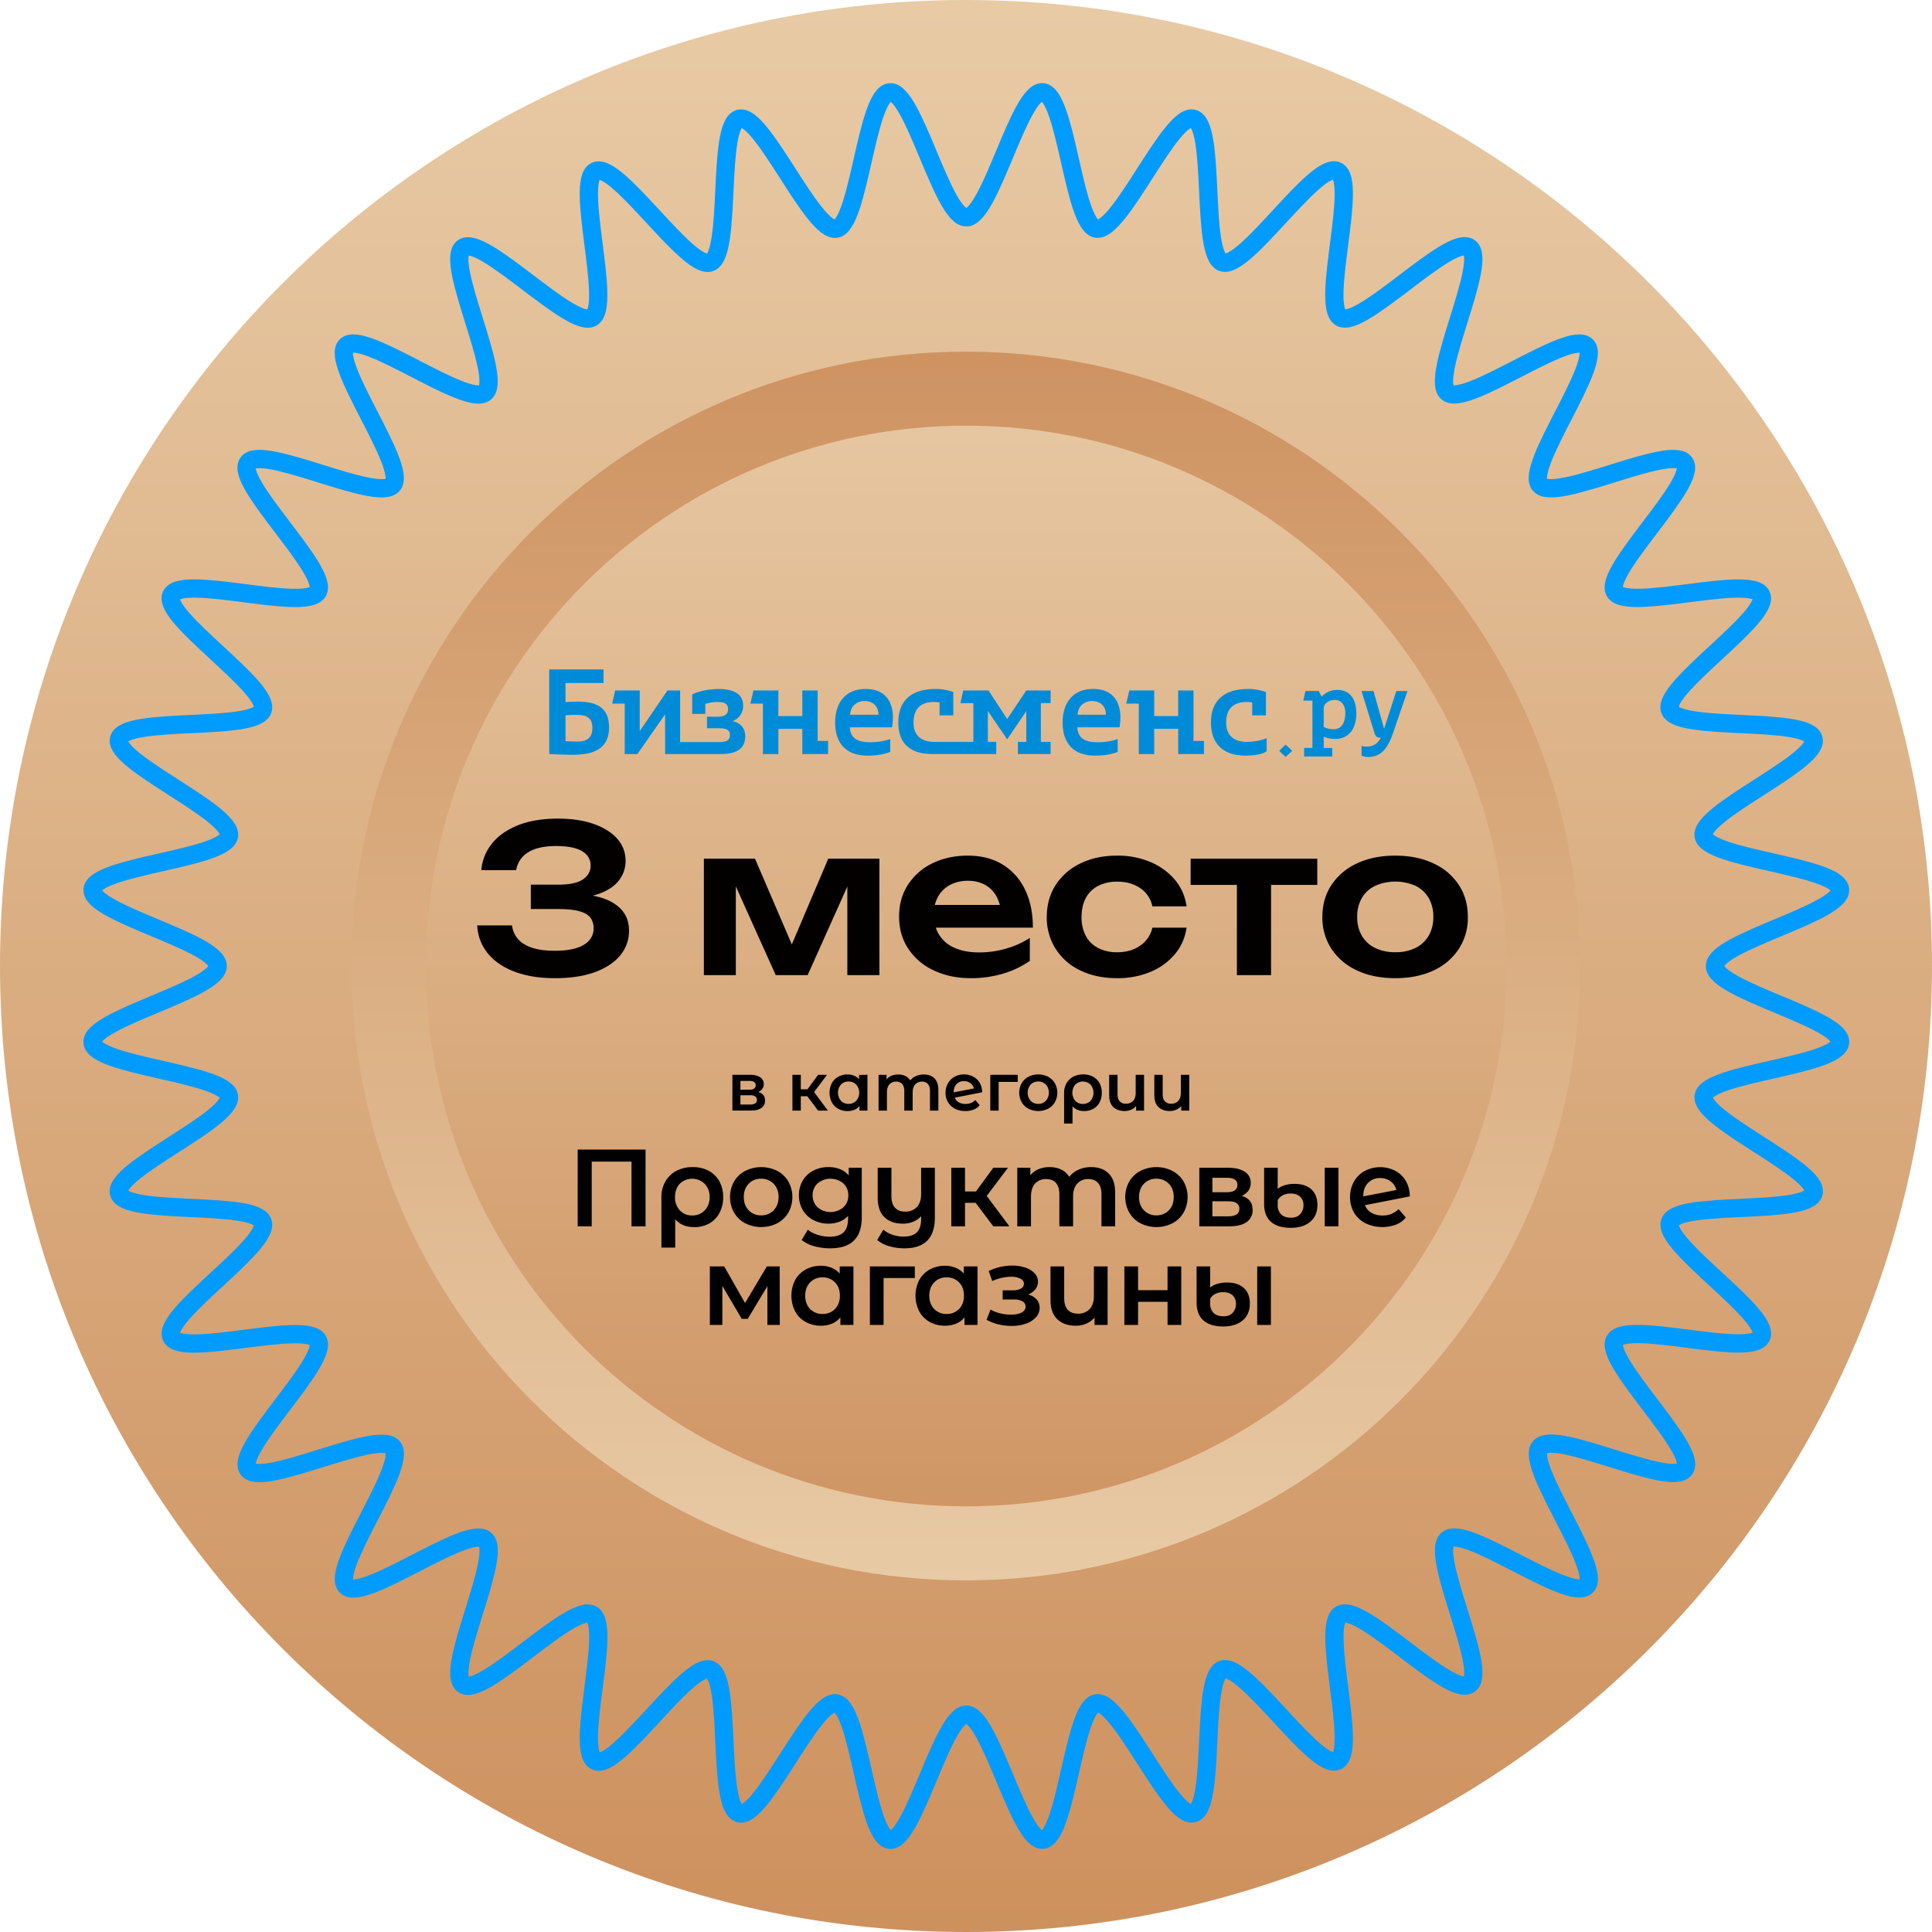 <?xml version="1.0" encoding="UTF-8"?> <svg xmlns="http://www.w3.org/2000/svg" xmlns:xlink="http://www.w3.org/1999/xlink" viewBox="0 0 1586.49 1586.49"> <defs> <style>.cls-1{fill:url(#Безымянный_градиент_840);}.cls-2{fill:url(#Безымянный_градиент_845);}.cls-3{fill:url(#Безымянный_градиент_848);}.cls-4{fill:none;stroke:#009bff;stroke-miterlimit:10;stroke-width:15px;}.cls-5{fill:#008bd8;}.cls-6{fill:#020100;}</style> <linearGradient id="Безымянный_градиент_840" x1="793.25" y1="-22.17" x2="793.25" y2="-1635.65" gradientTransform="matrix(1, 0, 0, -1, 0, -33.81)" gradientUnits="userSpaceOnUse"> <stop offset="0" stop-color="#e8cba6"></stop> <stop offset="1" stop-color="#cd905d"></stop> </linearGradient> <linearGradient id="Безымянный_градиент_845" x1="793.07" y1="-309.4" x2="793.07" y2="-1344.5" gradientTransform="matrix(1, 0, 0, -1, 0, -33.81)" gradientUnits="userSpaceOnUse"> <stop offset="0" stop-color="#ce9260"></stop> <stop offset="1" stop-color="#e8cba6"></stop> </linearGradient> <linearGradient id="Безымянный_градиент_848" x1="793.43" y1="-295.75" x2="793.43" y2="-1343.4" gradientTransform="matrix(1, 0, 0, -1, 0, -33.81)" gradientUnits="userSpaceOnUse"> <stop offset="0" stop-color="#e8cba6"></stop> <stop offset="1" stop-color="#ce9260"></stop> </linearGradient> </defs> <g id="Слой_2" data-name="Слой 2"> <g id="Слой_1-2" data-name="Слой 1"> <path class="cls-1" d="M0,793.24c0,438.1,355.15,793.25,793.24,793.25s793.25-355.15,793.25-793.25S1231.34,0,793.24,0,0,355.14,0,793.24Z"></path> <path class="cls-2" d="M288.58,793.25c0,278.62,225.87,504.49,504.48,504.49s504.49-225.87,504.49-504.49S1071.68,288.77,793.06,288.77,288.58,514.63,288.58,793.25Z"></path> <path class="cls-3" d="M349.73,793.24c0,245,198.66,443.71,443.69,443.71s443.71-198.66,443.71-443.71S1038.47,349.55,793.42,349.55,349.73,548.21,349.73,793.24Z"></path> <path class="cls-4" d="M1408.25,793.25c0-19.6,104.38-43.54,102.72-62.72-1.69-19.5-108.64-25.13-112-44.12-3.38-19.25,95.26-60.92,90.27-79.57-5-18.85-111.32-5.74-117.94-23.9-6.67-18.33,83.17-76.61,75-94.14s-110.61,13.84-120.31-2.93,68.57-89.88,57.43-105.75-106.51,32.84-119,18,52-100.38,38.28-114.1-99.23,50.77-114.1,38.27,33.91-107.83,18-119-88.91,67.18-105.75,57.44,14.72-112.07-2.93-120.31-75.81,81.65-94.13,75c-18.15-6.62-5-112.91-23.9-117.95-18.65-5-60.31,93.67-79.56,90.29-19-3.33-24.63-110.28-44.13-112-19.16-1.66-43.12,102.72-62.71,102.72S750,74.13,730.78,75.79c-19.5,1.68-25.13,108.63-44.12,112-19.25,3.38-60.93-95.28-79.57-90.29-18.86,5-5.74,111.34-23.91,118s-76.6-83.17-94.12-75,13.83,110.61-2.93,120.3-89.89-68.57-105.76-57.43,32.84,106.51,18,119S298,270.3,284.27,284,335,383.25,322.54,398.13s-107.82-33.91-119-18S270.73,469,261,485.87s-112.07-14.7-120.31,2.94,81.64,75.81,75,94.13c-6.61,18.16-112.91,5-117.95,23.9-5,18.65,93.66,60.32,90.29,79.57-3.32,19-110.28,24.62-112,44.12-1.66,19.17,102.72,43.12,102.72,62.72S74.38,836.79,76,856c1.68,19.5,108.64,25.14,112,44.12,3.37,19.25-95.27,60.93-90.29,79.57,5,18.85,111.34,5.74,118,23.9,6.67,18.33-83.17,76.6-75,94.15s110.62-13.84,120.32,2.93-68.58,89.87-57.44,105.74,106.51-32.84,119-18-52,100.38-38.27,114.1,99.22-50.77,114.09-38.27-33.9,107.83-18,119,88.91-67.18,105.75-57.44-14.72,112.07,2.93,120.31,75.81-81.65,94.14-75c18.15,6.61,5,112.9,23.89,117.94,18.64,5,60.32-93.67,79.57-90.29,19,3.33,24.62,110.28,44.12,112C750,1512.37,773.9,1408,793.51,1408s43.55,104.37,62.71,102.72c19.5-1.69,25.14-108.64,44.12-112,19.26-3.38,60.92,95.28,79.57,90.29,18.86-5,5.75-111.34,23.91-118,18.32-6.67,76.6,83.16,94.13,75s-13.84-110.6,2.93-120.3,89.89,68.57,105.76,57.44-32.86-106.52-18-119,100.37,52,114.09,38.28-50.76-99.23-38.27-114.11,107.83,33.92,119,18-67.18-88.91-57.43-105.74,112.06,14.71,120.3-2.94-81.65-75.81-75-94.13c6.62-18.15,112.91-5,117.94-23.9,5-18.64-93.65-60.32-90.27-79.57,3.32-19,110.27-24.62,112-44.12C1512.62,836.8,1408.25,812.85,1408.25,793.25Z"></path> </g> <g id="Слой_2-2" data-name="Слой 2"> <path class="cls-5" d="M464.36,560.87h31.25V549.69H451v69.5c5.69.3,12.78.6,19.57.6,16.58,0,29.56-4.8,29.56-22.37,0-14.18-7.39-21.27-25.57-21.27-3.09,0-7.09.2-10.18.4Zm0,26.56a71.36,71.36,0,0,1,9.39-.4c10.38,0,12.68,4.4,12.68,11,0,6.09-3,10.88-11.49,10.88-3.19,0-6.79,0-10.58-.3Z"></path> <path class="cls-5" d="M568.37,586.24h10.79v-8.19a31.47,31.47,0,0,1,10-1.6c6.1,0,8.69,1.5,8.69,6.19,0,3.7-2.59,5.89-9,5.89h-8.29V598h9.08c7.29,0,9.69,1.4,9.69,5.79,0,4-2.6,5.59-9.29,5.59H558.49V567H548.1l-22.76,33.36V567H505.16l-2.49,10.79H513v41.44h10.39l22.77-32.65v32.65h44.63c11.49,0,21.17-2.6,21.17-14.78,0-5.49-2.89-10.58-10.38-12.28a13.2,13.2,0,0,0,8.68-12.58c0-10.09-8.28-13.79-20.17-13.79-7.59,0-16.27,1.6-21.67,4.5Z"></path> <path class="cls-5" d="M639.17,598.52h19.67v20.67H680V608.4h-8.59V567H658.84v21H639.17V567H618.7l-2.5,10.79h10.29v41.44h12.68Z"></path> <path class="cls-5" d="M732.53,597.22a52.35,52.35,0,0,0,.7-8.29c0-11.78-5.59-23.17-22.37-23.17-17,0-25.06,11.79-25.06,27.57,0,16.77,8.68,27.16,26.66,27.16,5.69,0,13.18-.7,18.57-3.1V606.81c-3.79,1.59-10.38,2.69-16.27,2.69-9,0-16.38-2.09-16.88-12.28Zm-34.45-10.29c.4-7.68,6.09-11.28,12-11.28,5.69,0,11.19,3.3,11.29,11.28Z"></path> <path class="cls-5" d="M862.72,609.2h-8V577.35h8V567h-20l-15.68,23.47L811.79,567H790.92l-2.19,10.39h10.58V609.2H767.16c-9,0-17-3.89-17-15.87,0-12.19,6.89-16.88,16.68-16.88a25.47,25.47,0,0,1,4.69.4v10.58h11.29V568.26a42.67,42.67,0,0,0-14.68-2.5c-13.18,0-30.46,4.5-30.46,27.57,0,20.37,13.58,25.86,27.86,25.86h52.53v-10H811.2V583.84l15.87,23.27,15.68-23.17V609.2h-6.89v10h26.86Z"></path> <path class="cls-5" d="M919.32,597.22a52.35,52.35,0,0,0,.7-8.29c0-11.78-5.59-23.17-22.37-23.17-17,0-25.06,11.79-25.06,27.57,0,16.77,8.69,27.16,26.66,27.16,5.69,0,13.18-.7,18.57-3.1V606.81c-3.79,1.59-10.38,2.69-16.27,2.69-9,0-16.38-2.09-16.88-12.28Zm-34.45-10.29c.4-7.68,6.09-11.28,12-11.28,5.7,0,11.19,3.3,11.29,11.28Z"></path> <path class="cls-5" d="M947.81,598.52h19.67v20.67h21.17V608.4h-8.59V567H967.48v21H947.81V567H927.33l-2.49,10.79h10.28v41.44h12.69Z"></path> <path class="cls-5" d="M1040.17,606.21a49.21,49.21,0,0,1-16.28,3c-9,0-17-3.89-17-15.87,0-12.19,6.89-16.88,16.67-16.88a25.58,25.58,0,0,1,4.7.4v10.58h11.28V568.26a42.63,42.63,0,0,0-14.68-2.5c-13.18,0-30.46,4.5-30.46,27.57,0,20.37,13.58,27.16,27.86,27.16,6.2,0,13.29-.6,17.88-3.5Z"></path> <path class="cls-5" d="M1055.67,621.56l5.44-5-5.44-5.13-5.23,5.13Z"></path> <path class="cls-5" d="M1095.93,574.78c5.94,0,8.51,4.4,8.8,10.12,0,8.43-2.79,13.93-9.9,13.93A18.66,18.66,0,0,1,1087,597V580.72C1087.87,577.06,1091.9,574.78,1095.93,574.78ZM1087,614.22v-9.31a23.17,23.17,0,0,0,9.31,1.91c10,0,17.45-7,17.45-21,0-13.41-6.6-19.28-15.47-19.28a17.46,17.46,0,0,0-13,5.5l-2.42-4.62H1072l-1.83,7.92h7.55v38.85h-6.82v7H1094v-7Z"></path> <path class="cls-5" d="M1118,567.45l10.7,34.53c1,3.23,2.72,3.89,5.21,3.81-3.15,5.87-7.33,7.26-11.66,7.26a11.66,11.66,0,0,1-4.18-.59v8a12.75,12.75,0,0,0,5.65,1.1c9.09,0,15.39-5.43,20.16-19.51l11.87-34.6h-9.16l-10,31-8.72-31Z"></path> <path class="cls-6" d="M395.25,714.55a39.69,39.69,0,0,1,8.48-21.5q7.47-9.59,21.25-15.21t33.1-5.62q17,0,29.4,4.36t19.32,12.1A26.62,26.62,0,0,1,513.69,707a25.61,25.61,0,0,1-5.13,15.54q-5.13,7-15.87,11.09t-27.22,4v-3.2q16-.82,27.3,2.44T510.33,747q6.21,6.88,6.21,17.3a31.06,31.06,0,0,1-7.14,20.08q-7.14,8.82-20.75,13.86t-33.09,5q-19,0-33.1-5.37t-22-15.12a38.44,38.44,0,0,1-8.56-22.85h28.56a20.51,20.51,0,0,0,10.08,15.46q8.73,5.37,25,5.37,15.78,0,23.85-4.87t8.07-13.61a14,14,0,0,0-2.69-8.73q-2.69-3.53-9.16-5.29t-17.55-1.77H435.9v-20h22.18q14.44,0,20.66-4.37T485,710.86q0-7.74-7.06-11.93t-21.33-4.2q-14.62,0-22.85,5.12a20.81,20.81,0,0,0-9.91,14.7Z"></path> <path class="cls-6" d="M578,800.74v-95.6h42l34.78,81h-9.08l34.44-81h42v95.6H695.8V715.22h5.71l-38.3,85.52H637l-38.31-85.18,5.55-.17v85.35Z"></path> <path class="cls-6" d="M797.27,803.25q-17,0-30.32-6.3a50.5,50.5,0,0,1-21-17.72q-7.65-11.41-7.65-26.54,0-15,7.31-26.21a49.48,49.48,0,0,1,20.07-17.56q12.78-6.3,29.07-6.3,16.63,0,28.56,7.31a48.31,48.31,0,0,1,18.39,20.58q6.46,13.28,6.47,31.25H760.81V743.11h72.24l-10.92,6.72A33.28,33.28,0,0,0,818,735.55a23.84,23.84,0,0,0-9.33-9.07,28.41,28.41,0,0,0-13.77-3.19,30.59,30.59,0,0,0-14.87,3.44,24.36,24.36,0,0,0-9.75,9.58,28.92,28.92,0,0,0-3.44,14.36q0,9.92,4.37,17A27.58,27.58,0,0,0,784,778.39q8.4,3.71,20.33,3.7A79,79,0,0,0,826,779a71.14,71.14,0,0,0,19.65-8.82V789a74.65,74.65,0,0,1-21.92,10.5A91.44,91.44,0,0,1,797.27,803.25Z"></path> <path class="cls-6" d="M974.34,761.76a42.27,42.27,0,0,1-9.49,21.67,52,52,0,0,1-20.08,14.62,69.42,69.42,0,0,1-27.38,5.2q-17.14,0-30.16-6.3a48.65,48.65,0,0,1-20.33-17.72A47.57,47.57,0,0,1,859.59,753q0-14.94,7.31-26.29A49.42,49.42,0,0,1,887.23,709q13-6.39,30.16-6.39a68.57,68.57,0,0,1,27.38,5.29,53.23,53.23,0,0,1,20.08,14.62,42,42,0,0,1,9.49,21.76H946.28a23.65,23.65,0,0,0-10-15q-7.81-5.29-18.9-5.29a33.34,33.34,0,0,0-15.54,3.44,23.81,23.81,0,0,0-10.17,9.92q-3.52,6.46-3.53,15.7a32,32,0,0,0,3.53,15.54,23.81,23.81,0,0,0,10.17,9.92,33.34,33.34,0,0,0,15.54,3.44q11.25,0,19.06-5.55a23.67,23.67,0,0,0,9.83-14.61Z"></path> <path class="cls-6" d="M977.7,705.14h104v21.51h-104Zm38,9.75h28.05v85.85h-28.05Z"></path> <path class="cls-6" d="M1145.7,803.25q-17.81,0-31.25-6.3a50.2,50.2,0,0,1-21-17.63,46.33,46.33,0,0,1-7.56-26.3q0-15.12,7.56-26.46a50.15,50.15,0,0,1,21-17.64q13.44-6.3,31.25-6.3t31.25,6.3a49.52,49.52,0,0,1,20.91,17.64q7.47,11.34,7.48,26.46a46.75,46.75,0,0,1-7.48,26.3A49.57,49.57,0,0,1,1177,797Q1163.51,803.26,1145.7,803.25Zm0-21.33a36.64,36.64,0,0,0,16.71-3.53,25.44,25.44,0,0,0,10.76-10A30,30,0,0,0,1177,753a30.32,30.32,0,0,0-3.78-15.54,25.44,25.44,0,0,0-10.76-10,41.13,41.13,0,0,0-33.34,0,25.3,25.3,0,0,0-10.84,10,30.32,30.32,0,0,0-3.78,15.54,30,30,0,0,0,3.78,15.38,25.3,25.3,0,0,0,10.84,10A36.76,36.76,0,0,0,1145.7,781.92Z"></path> <path d="M628.22,903.71a7.09,7.09,0,0,1-3,6.11c-2,1.43-4.92,2.14-8.8,2.14h-15V882.59h14.35c3.6,0,6.4.66,8.42,2a6.34,6.34,0,0,1,3,5.61,6.54,6.54,0,0,1-1.18,3.91,7.8,7.8,0,0,1-3.33,2.58Q628.21,898.32,628.22,903.71ZM608,894.86h7.21q5.32,0,5.33-3.69t-5.33-3.57H608Zm13.53,8.41a3.36,3.36,0,0,0-1.32-2.89,7.05,7.05,0,0,0-4.12-1H608V907h7.87Q621.55,907,621.56,903.27Z"></path> <path d="M662.92,900.19h-5.33V912h-6.88V882.59h6.88v11.88h5.5l8.69-11.88h7.37l-10.67,14.14L679.86,912h-8.08Z"></path> <path d="M712.31,882.59V912h-6.54v-3.79a10.71,10.71,0,0,1-4.21,3.13,14.16,14.16,0,0,1-5.53,1.05,15.64,15.64,0,0,1-7.67-1.87,13.28,13.28,0,0,1-5.28-5.28,17.42,17.42,0,0,1,0-15.82,13.33,13.33,0,0,1,5.28-5.25,15.53,15.53,0,0,1,7.67-1.87,13.56,13.56,0,0,1,5.25,1,11.52,11.52,0,0,1,4.16,2.92v-3.58Zm-9.24,21.34a10.17,10.17,0,0,0,0-13.31,8.39,8.39,0,0,0-6.27-2.53,8.29,8.29,0,0,0-6.24,2.53,10.26,10.26,0,0,0,0,13.31,8.29,8.29,0,0,0,6.24,2.53A8.39,8.39,0,0,0,703.07,903.93Z"></path> <path d="M767.31,885.48q3.24,3.21,3.25,9.65V912h-6.88V896c0-2.56-.57-4.5-1.7-5.8a6.16,6.16,0,0,0-4.9-2,7.16,7.16,0,0,0-5.55,2.28c-1.4,1.52-2.09,3.69-2.09,6.52V912h-6.88V896c0-2.56-.57-4.5-1.7-5.8a6.16,6.16,0,0,0-4.9-2,7.18,7.18,0,0,0-5.58,2.25c-1.38,1.5-2.06,3.69-2.06,6.55V912h-6.88V882.59H728v3.74a10.59,10.59,0,0,1,4.12-3,13.94,13.94,0,0,1,5.5-1,13.24,13.24,0,0,1,5.86,1.24,9.46,9.46,0,0,1,4,3.66,12.23,12.23,0,0,1,4.68-3.61,15.16,15.16,0,0,1,6.32-1.29Q764.06,882.26,767.31,885.48Z"></path> <path d="M800.86,903.33l3.63,4.23a12,12,0,0,1-5,3.58,18.38,18.38,0,0,1-6.82,1.21,18.14,18.14,0,0,1-8.52-1.93,13.86,13.86,0,0,1-5.7-5.36,15.13,15.13,0,0,1-2-7.78,15.39,15.39,0,0,1,2-7.73,13.88,13.88,0,0,1,5.39-5.36,15.56,15.56,0,0,1,7.78-1.93,15.86,15.86,0,0,1,7.51,1.79,13.51,13.51,0,0,1,5.36,5.11,15,15,0,0,1,2,7.79L784,901.35a7.66,7.66,0,0,0,3.35,3.85,11,11,0,0,0,5.56,1.32A10.84,10.84,0,0,0,800.86,903.33Zm-15.37-13.09a9.27,9.27,0,0,0-2.34,6.65V897l16.61-3.19a7.83,7.83,0,0,0-2.89-4.35,8.43,8.43,0,0,0-5.25-1.65A8,8,0,0,0,785.49,890.24Z"></path> <path d="M835.73,888.42H820.06V912h-6.88V882.59h22.55Z"></path> <path d="M844.53,910.42a14,14,0,0,1-5.58-5.36,16,16,0,0,1,0-15.54,14.11,14.11,0,0,1,5.58-5.33,17.79,17.79,0,0,1,16.12,0,14.11,14.11,0,0,1,5.58,5.33,16,16,0,0,1,0,15.54,14,14,0,0,1-5.58,5.36,17.79,17.79,0,0,1-16.12,0Zm14.3-6.49a10.17,10.17,0,0,0,0-13.31,8.39,8.39,0,0,0-6.27-2.53,8.29,8.29,0,0,0-6.24,2.53,10.26,10.26,0,0,0,0,13.31,8.29,8.29,0,0,0,6.24,2.53A8.39,8.39,0,0,0,858.83,903.93Z"></path> <path d="M897.52,884.13a13.3,13.3,0,0,1,5.34,5.28,16.05,16.05,0,0,1,1.89,7.92,16.52,16.52,0,0,1-1.81,7.87,13,13,0,0,1-5.09,5.28,15,15,0,0,1-7.56,1.87q-6.1,0-9.57-3.91v14.19h-6.93V897.39a15.55,15.55,0,0,1,2-7.9,13.65,13.65,0,0,1,5.53-5.33,17.08,17.08,0,0,1,8.22-1.9A16.45,16.45,0,0,1,897.52,884.13Zm-2,19.83a10.32,10.32,0,0,0,0-13.28,9,9,0,0,0-12.54-.06A10.55,10.55,0,0,0,883,904a8.92,8.92,0,0,0,12.51,0Z"></path> <path d="M939.46,882.59V912h-6.55v-3.74a10.92,10.92,0,0,1-4.09,3,13.06,13.06,0,0,1-5.31,1.08c-3.93,0-7-1.09-9.3-3.28s-3.41-5.41-3.41-9.7V882.59h6.88v15.84c0,2.64.59,4.61,1.79,5.91a6.58,6.58,0,0,0,5.14,2,7.64,7.64,0,0,0,5.8-2.29q2.18-2.28,2.17-6.57V882.59Z"></path> <path d="M976.58,882.59V912H970v-3.74a11,11,0,0,1-4.1,3,13,13,0,0,1-5.31,1.08q-5.88,0-9.29-3.28t-3.41-9.7V882.59h6.87v15.84q0,4,1.79,5.91a6.6,6.6,0,0,0,5.14,2,7.67,7.67,0,0,0,5.81-2.29c1.44-1.52,2.17-3.71,2.17-6.57V882.59Z"></path> <path d="M530.09,944v63H518.57v-53.1H485.9V1007H474.38V944Z"></path> <path d="M582,961.45a21.61,21.61,0,0,1,8.73,8.64,26.21,26.21,0,0,1,3.1,13,27,27,0,0,1-3,12.87,21.19,21.19,0,0,1-8.32,8.64,24.52,24.52,0,0,1-12.38,3.06q-10,0-15.66-6.39v23.22H543.13V983.14a25.43,25.43,0,0,1,3.24-12.92,22.57,22.57,0,0,1,9-8.73,28.08,28.08,0,0,1,13.45-3.1A27,27,0,0,1,582,961.45Zm-3.29,32.44a15.12,15.12,0,0,0,4-10.84,15.3,15.3,0,0,0-4-10.89,14.67,14.67,0,0,0-20.52-.09q-3.87,4.14-3.87,10.89a15.35,15.35,0,0,0,3.92,10.93,13.34,13.34,0,0,0,10.21,4.19A13.49,13.49,0,0,0,578.68,993.89Z"></path> <path d="M611.89,1004.47a23,23,0,0,1-9.13-8.78,26.2,26.2,0,0,1,0-25.42,23,23,0,0,1,9.13-8.73,29.17,29.17,0,0,1,26.37,0,23.08,23.08,0,0,1,9.14,8.73,26.27,26.27,0,0,1,0,25.42,23,23,0,0,1-9.14,8.78,29.17,29.17,0,0,1-26.37,0Zm23.4-10.62q4.05-4.14,4.05-10.89t-4.05-10.89A13.75,13.75,0,0,0,625,967.93a13.59,13.59,0,0,0-10.21,4.14q-4,4.14-4,10.89t4,10.89A13.59,13.59,0,0,0,625,998,13.75,13.75,0,0,0,635.29,993.85Z"></path> <path d="M707.65,958.93V999.7q0,25.38-25.92,25.38a48.1,48.1,0,0,1-13.14-1.76,27.87,27.87,0,0,1-10.26-5.08l5-8.46a24.1,24.1,0,0,0,8,4.18,31.2,31.2,0,0,0,9.76,1.58q7.92,0,11.61-3.6t3.69-11v-2.52a18.49,18.49,0,0,1-7,4.77,24.74,24.74,0,0,1-9.09,1.62,26.05,26.05,0,0,1-12.37-2.93,22,22,0,0,1-8.73-8.23,24.59,24.59,0,0,1,0-24.26,21.74,21.74,0,0,1,8.73-8.14,26.38,26.38,0,0,1,12.37-2.88,25.38,25.38,0,0,1,9.5,1.71,17.5,17.5,0,0,1,7.15,5.22v-6.39Zm-15.16,32.53a13,13,0,0,0,4.09-9.94,12.73,12.73,0,0,0-4.09-9.81,16.56,16.56,0,0,0-21.06,0,12.74,12.74,0,0,0-4.1,9.81,13,13,0,0,0,4.1,9.94,16.39,16.39,0,0,0,21.06,0Z"></path> <path d="M767.68,958.93V999.7q0,25.38-24.93,25.38a44.36,44.36,0,0,1-12.55-1.76,26.2,26.2,0,0,1-9.86-5.08l5-8.46a23,23,0,0,0,7.47,4.14,28.08,28.08,0,0,0,9.27,1.53q7.38,0,10.85-3.56t3.46-10.93v-2.25a17.82,17.82,0,0,1-6.57,4.54,22,22,0,0,1-8.37,1.58q-9.63,0-15.16-5.31t-5.54-15.93V958.93H732v23.22q0,6.39,2.93,9.58t8.32,3.2a12.7,12.7,0,0,0,9.59-3.69q3.55-3.69,3.55-10.71v-21.6Z"></path> <path d="M801.16,987.73h-8.73V1007H781.18V958.93h11.25v19.44h9l14.22-19.44h12.06l-17.46,23.13L828.88,1007H815.65Z"></path> <path d="M910.42,963.65q5.31,5.26,5.31,15.8V1007H904.48v-26.1q0-6.3-2.79-9.5c-1.86-2.12-4.53-3.19-8-3.19a11.76,11.76,0,0,0-9.09,3.73q-3.42,3.74-3.42,10.67V1007H869.92v-26.1q0-6.3-2.79-9.5c-1.86-2.12-4.53-3.19-8-3.19a11.76,11.76,0,0,0-9.13,3.69q-3.37,3.69-3.38,10.71V1007H835.36V958.93h10.71v6.12a17.49,17.49,0,0,1,6.75-4.95,22.92,22.92,0,0,1,9-1.71,21.76,21.76,0,0,1,9.59,2,15.56,15.56,0,0,1,6.61,6,20,20,0,0,1,7.65-5.9A24.84,24.84,0,0,1,896,958.39Q905.11,958.39,910.42,963.65Z"></path> <path d="M936.43,1004.47a23,23,0,0,1-9.13-8.78,26.2,26.2,0,0,1,0-25.42,23,23,0,0,1,9.13-8.73,29.17,29.17,0,0,1,26.37,0,23.08,23.08,0,0,1,9.14,8.73,26.27,26.27,0,0,1,0,25.42,23,23,0,0,1-9.14,8.78,29.17,29.17,0,0,1-26.37,0Zm23.4-10.62q4-4.14,4-10.89t-4-10.89a13.75,13.75,0,0,0-10.26-4.14,13.59,13.59,0,0,0-10.21,4.14q-4,4.14-4,10.89t4,10.89A13.59,13.59,0,0,0,949.57,998,13.75,13.75,0,0,0,959.83,993.85Z"></path> <path d="M1028.59,993.49a11.59,11.59,0,0,1-4.86,10q-4.86,3.51-14.4,3.51H984.85V958.93h23.49q8.82,0,13.77,3.24a10.35,10.35,0,0,1,4.95,9.18,10.68,10.68,0,0,1-1.93,6.39,12.81,12.81,0,0,1-5.45,4.23Q1028.59,984.67,1028.59,993.49Zm-33-14.49h11.79q8.73,0,8.73-6,0-5.85-8.73-5.85H995.56Zm22.14,13.77a5.48,5.48,0,0,0-2.16-4.73q-2.16-1.57-6.75-1.57H995.56V998.8h12.87Q1017.7,998.8,1017.7,992.77Z"></path> <path d="M1043.58,1003.21q-5.53-5-5.54-14.58v-29.7h11.16v17.28a17.24,17.24,0,0,1,5.67-2.88,26.46,26.46,0,0,1,8.19-1.17q8.82,0,13.77,4.5t5,12.78q0,8.82-5.89,13.81t-15.89,5Q1049.11,1008.25,1043.58,1003.21Zm24.07-6.17a10.51,10.51,0,0,0,2.7-7.42,9.11,9.11,0,0,0-2.74-6.93c-1.84-1.74-4.43-2.61-7.79-2.61a13.62,13.62,0,0,0-6.43,1.44,9.87,9.87,0,0,0-4.19,4.05v4a10.17,10.17,0,0,0,2.79,7.6c1.86,1.84,4.53,2.75,8,2.75Q1064.95,1000,1067.65,997Zm20.16-38.11h11.25V1007h-11.25Z"></path> <path d="M1148.47,992.86l5.94,6.93a19.62,19.62,0,0,1-8.1,5.85,32.45,32.45,0,0,1-25.11-1.17,22.71,22.71,0,0,1-9.32-8.78A24.73,24.73,0,0,1,1108.6,983a25.16,25.16,0,0,1,3.19-12.65,22.8,22.8,0,0,1,8.82-8.77,27.31,27.31,0,0,1,25-.23,22,22,0,0,1,8.78,8.37,24.48,24.48,0,0,1,3.24,12.74l-36.81,7.2a12.56,12.56,0,0,0,5.49,6.3,18,18,0,0,0,9.09,2.16A17.71,17.71,0,0,0,1148.47,992.86Zm-25.16-21.42q-3.82,4-3.82,10.89v.09l27.18-5.22a12.8,12.8,0,0,0-4.73-7.11,13.78,13.78,0,0,0-8.59-2.7A13.18,13.18,0,0,0,1123.31,971.44Z"></path> <path d="M630.16,1088v-31.86L614,1083H609.1L593.17,1056v32H582.91v-48.06H594.7L611.8,1070l17.91-30.06h10.53l.09,48.06Z"></path> <path d="M700.81,1039.93V1088H690.1v-6.21a17.39,17.39,0,0,1-6.88,5.13,23.27,23.27,0,0,1-9.05,1.71,25.49,25.49,0,0,1-12.55-3.06,21.76,21.76,0,0,1-8.64-8.64,28.48,28.48,0,0,1,0-25.88,21.83,21.83,0,0,1,8.64-8.59,25.49,25.49,0,0,1,12.55-3.06,22.29,22.29,0,0,1,8.6,1.62,18.87,18.87,0,0,1,6.79,4.77v-5.85Zm-15.12,34.92q4-4.14,4-10.89t-4-10.89a13.75,13.75,0,0,0-10.26-4.14,13.59,13.59,0,0,0-10.21,4.14q-4,4.14-4,10.89t4,10.89a13.59,13.59,0,0,0,10.21,4.14A13.75,13.75,0,0,0,685.69,1074.85Z"></path> <path d="M751.21,1049.47H725.56V1088H714.31v-48.06h36.9Z"></path> <path d="M802.69,1039.93V1088H792v-6.21a17.39,17.39,0,0,1-6.88,5.13,23.27,23.27,0,0,1-9.05,1.71,25.49,25.49,0,0,1-12.55-3.06,21.76,21.76,0,0,1-8.64-8.64,28.48,28.48,0,0,1,0-25.88,21.83,21.83,0,0,1,8.64-8.59,25.49,25.49,0,0,1,12.55-3.06,22.29,22.29,0,0,1,8.6,1.62,18.87,18.87,0,0,1,6.79,4.77v-5.85Zm-15.12,34.92q4-4.14,4-10.89t-4-10.89a13.75,13.75,0,0,0-10.26-4.14,13.59,13.59,0,0,0-10.21,4.14q-4,4.14-4,10.89t4,10.89a13.59,13.59,0,0,0,10.21,4.14A13.75,13.75,0,0,0,787.57,1074.85Z"></path> <path d="M851.25,1067.06a10,10,0,0,1,2.47,6.8,11.42,11.42,0,0,1-3,7.78,19.48,19.48,0,0,1-8.19,5.27,34.76,34.76,0,0,1-11.88,1.89,45.46,45.46,0,0,1-10.89-1.31,38.06,38.06,0,0,1-9.63-3.73l3.24-8.37a31.09,31.09,0,0,0,7.92,3.06,37,37,0,0,0,8.82,1.08q5.67,0,8.87-1.76t3.19-4.81a4.81,4.81,0,0,0-2.47-4.32,13.31,13.31,0,0,0-7-1.53h-9.36v-7.56h8.46a12.83,12.83,0,0,0,6.62-1.44,4.49,4.49,0,0,0,2.38-4q0-2.61-2.88-4.14a17,17,0,0,0-7.92-1.53,37.94,37.94,0,0,0-15.21,3.51l-2.88-8.28a44.73,44.73,0,0,1,19.08-4.41,33.77,33.77,0,0,1,11,1.66,18,18,0,0,1,7.61,4.68,10,10,0,0,1,2.74,6.89,9.83,9.83,0,0,1-2.16,6.25,14,14,0,0,1-5.94,4.28A14,14,0,0,1,851.25,1067.06Z"></path> <path d="M909.52,1039.93V1088H898.81v-6.12a18,18,0,0,1-6.7,5,21.43,21.43,0,0,1-8.69,1.76q-9.63,0-15.21-5.36t-5.58-15.88v-27.45h11.25v25.92q0,6.48,2.93,9.67t8.41,3.2a12.51,12.51,0,0,0,9.5-3.74q3.56-3.74,3.55-10.75v-24.3Z"></path> <path d="M923.29,1039.93h11.25v19.53h24.21v-19.53H970V1088H958.75v-19H934.54v19H923.29Z"></path> <path d="M988.14,1084.21q-5.53-5-5.54-14.58v-29.7h11.16v17.28a17.24,17.24,0,0,1,5.67-2.88,26.46,26.46,0,0,1,8.19-1.17q8.82,0,13.77,4.5t4.95,12.78q0,8.82-5.89,13.81t-15.89,5Q993.67,1089.25,988.14,1084.21Zm24.07-6.17a10.51,10.51,0,0,0,2.7-7.42,9.11,9.11,0,0,0-2.74-6.93c-1.84-1.74-4.43-2.61-7.79-2.61a13.64,13.64,0,0,0-6.43,1.44,9.93,9.93,0,0,0-4.19,4v4a10.17,10.17,0,0,0,2.79,7.6c1.86,1.84,4.53,2.75,8,2.75Q1009.51,1081,1012.21,1078Zm20.16-38.11h11.25V1088h-11.25Z"></path> </g> </g> </svg> 